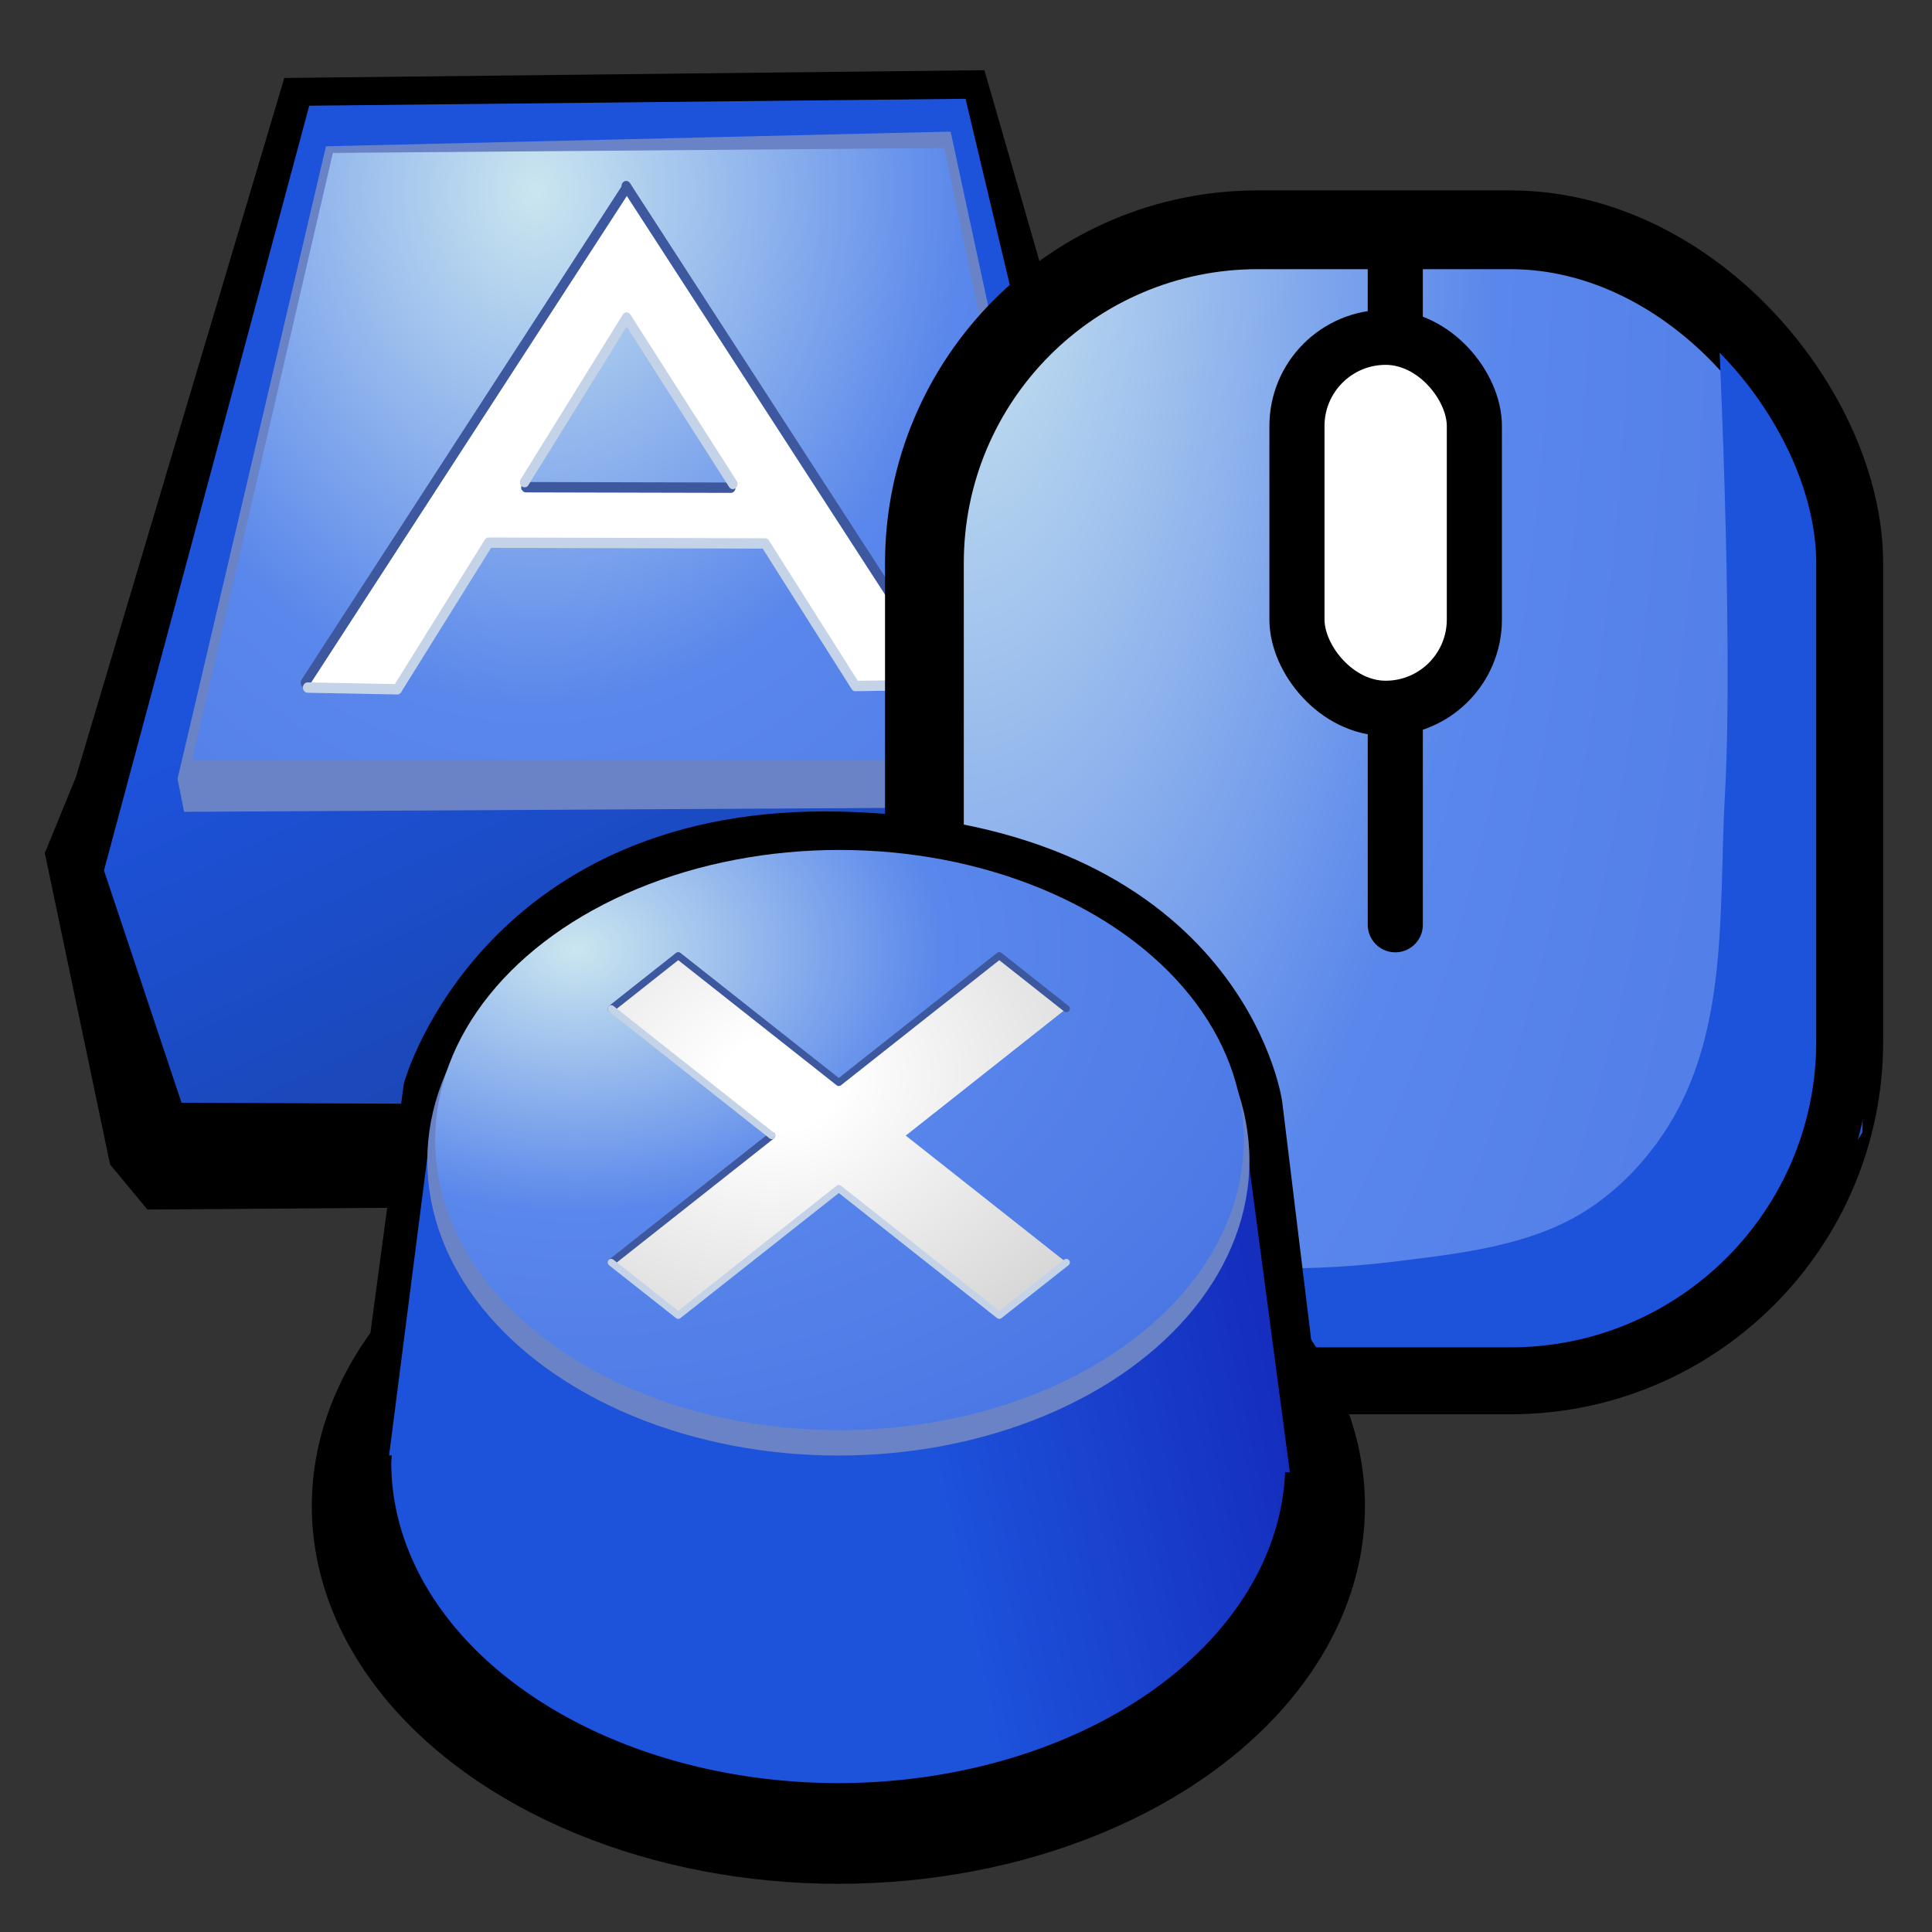 <?xml version="1.0" encoding="UTF-8" standalone="no"?>
<svg
   height="16"
   viewBox="0 0 16 16"
   width="16"
   version="1.1"
   id="svg4"
   sodipodi:docname="SensorGroup.svg"
   inkscape:version="1.2.2 (732a01da63, 2022-12-09)"
   xmlns:inkscape="http://www.inkscape.org/namespaces/inkscape"
   xmlns:sodipodi="http://sodipodi.sourceforge.net/DTD/sodipodi-0.dtd"
   xmlns:xlink="http://www.w3.org/1999/xlink"
   xmlns="http://www.w3.org/2000/svg"
   xmlns:svg="http://www.w3.org/2000/svg">
  <rect x="0" y="0" width="16" height="16" fill="#333333" stroke="none"/>
  <defs
     id="defs8">
    <linearGradient
       inkscape:collect="never"
       id="linearGradient4306">
      <stop
         style="stop-color:#1d52db;stop-opacity:1;"
         offset="0"
         id="stop4302" />
      <stop
         style="stop-color:#1941a1;stop-opacity:1;"
         offset="1"
         id="stop4304" />
    </linearGradient>
    <linearGradient
       inkscape:collect="never"
       id="linearGradient4235">
      <stop
         style="stop-color:#cbe6ef;stop-opacity:1;"
         offset="0"
         id="stop4229" />
      <stop
         style="stop-color:#5a87eb;stop-opacity:1;"
         offset="0.194"
         id="stop4231" />
      <stop
         style="stop-color:#1b47d2;stop-opacity:1;"
         offset="1"
         id="stop4233" />
    </linearGradient>
    <linearGradient
       inkscape:collect="never"
       id="linearGradient4225">
      <stop
         style="stop-color:#507de7;stop-opacity:1;"
         offset="0"
         id="stop4221" />
      <stop
         style="stop-color:#507de7;stop-opacity:0;"
         offset="1"
         id="stop4223" />
    </linearGradient>
    <linearGradient
       inkscape:collect="never"
       id="linearGradient10929">
      <stop
         style="stop-color:#1d52db;stop-opacity:1;"
         offset="0"
         id="stop10925" />
      <stop
         style="stop-color:#152ebe;stop-opacity:1;"
         offset="1"
         id="stop10927" />
    </linearGradient>
    <linearGradient
       inkscape:collect="never"
       id="linearGradient10150">
      <stop
         style="stop-color:#000000;stop-opacity:1;"
         offset="0"
         id="stop10146" />
      <stop
         style="stop-color:#000000;stop-opacity:1;"
         offset="1"
         id="stop10148" />
    </linearGradient>
    <linearGradient
       inkscape:collect="never"
       id="linearGradient2791">
      <stop
         style="stop-color:#ffffff;stop-opacity:1;"
         offset="0"
         id="stop2787" />
      <stop
         style="stop-color:#ffffff;stop-opacity:1;"
         offset="0.142"
         id="stop2795" />
      <stop
         style="stop-color:#d1d1d1;stop-opacity:1;"
         offset="1"
         id="stop2789" />
    </linearGradient>
    <linearGradient
       inkscape:collect="never"
       id="linearGradient2770">
      <stop
         style="stop-color:#cbe6ef;stop-opacity:1;"
         offset="0"
         id="stop2766" />
      <stop
         style="stop-color:#5a87eb;stop-opacity:1;"
         offset="0.179"
         id="stop2774" />
      <stop
         style="stop-color:#1b47d2;stop-opacity:1;"
         offset="1"
         id="stop2768" />
    </linearGradient>
    <linearGradient
       inkscape:collect="never"
       id="linearGradient2638">
      <stop
         style="stop-color:#5d7dc1;stop-opacity:1;"
         offset="0"
         id="stop2634" />
      <stop
         style="stop-color:#5769b2;stop-opacity:1;"
         offset="1"
         id="stop2636" />
    </linearGradient>
    <linearGradient
       inkscape:collect="never"
       xlink:href="#linearGradient2638"
       id="linearGradient2640"
       x1="5.524"
       y1="10.766"
       x2="13.133"
       y2="9.999"
       gradientUnits="userSpaceOnUse" />
    <radialGradient
       inkscape:collect="never"
       xlink:href="#linearGradient2770"
       id="radialGradient2772"
       cx="6.058"
       cy="3.448"
       fx="6.058"
       fy="3.448"
       r="6.122"
       gradientTransform="matrix(5.083,0,0,3.647,-26.771,-10.822)"
       gradientUnits="userSpaceOnUse" />
    <radialGradient
       inkscape:collect="never"
       xlink:href="#linearGradient2791"
       id="radialGradient2793"
       cx="8.277"
       cy="-0.401"
       fx="8.277"
       fy="-0.401"
       r="3.576"
       gradientUnits="userSpaceOnUse"
       gradientTransform="matrix(1.351,0.889,-1.204,1.13,-4.543,-3.123)" />
    <linearGradient
       inkscape:collect="never"
       xlink:href="#linearGradient10150"
       id="linearGradient10152"
       x1="9.914"
       y1="9.44"
       x2="13.805"
       y2="14.244"
       gradientUnits="userSpaceOnUse"
       gradientTransform="matrix(0.646,0,0,0.736,1.295,4.695)" />
    <linearGradient
       inkscape:collect="never"
       xlink:href="#linearGradient10929"
       id="linearGradient10931"
       x1="9.64"
       y1="10.369"
       x2="14"
       y2="9.14"
       gradientUnits="userSpaceOnUse" />
    <linearGradient
       inkscape:collect="never"
       xlink:href="#linearGradient10929"
       id="linearGradient21854"
       gradientUnits="userSpaceOnUse"
       x1="9.64"
       y1="10.369"
       x2="14"
       y2="9.14" />
    <radialGradient
       xlink:href="#linearGradient2770"
       id="radialGradient4227"
       cx="-9.826"
       cy="18.617"
       fx="-9.826"
       fy="18.617"
       r="5.1"
       gradientTransform="matrix(5.431,0,0,5.893,42.567,-93.472)"
       gradientUnits="userSpaceOnUse" />
    <linearGradient
       inkscape:collect="never"
       xlink:href="#linearGradient4306"
       id="linearGradient4308"
       x1="-8.753"
       y1="19.345"
       x2="-5.846"
       y2="26.179"
       gradientUnits="userSpaceOnUse" />
    <linearGradient
       xlink:href="#linearGradient4306"
       id="linearGradient4308-2"
       x1="-8.753"
       y1="19.345"
       x2="-5.846"
       y2="26.179"
       gradientUnits="userSpaceOnUse"
       gradientTransform="translate(16.65,-13.611)" />
    <radialGradient
       xlink:href="#linearGradient2770"
       id="radialGradient4227-3"
       cx="-9.826"
       cy="18.617"
       fx="-9.826"
       fy="18.617"
       r="5.1"
       gradientTransform="matrix(5.431,0,0,5.893,59.217,-107.083)"
       gradientUnits="userSpaceOnUse" />
    <radialGradient
       xlink:href="#linearGradient2770"
       id="radialGradient1038"
       cx="7.032"
       cy="5.415"
       fx="7.032"
       fy="5.415"
       r="6.696"
       gradientTransform="matrix(4.177,0,0,9.363,-20.64,-46.231)"
       gradientUnits="userSpaceOnUse" />
    <radialGradient
       xlink:href="#linearGradient2770"
       id="radialGradient1038-4"
       cx="6.622"
       cy="5.374"
       fx="6.622"
       fy="5.374"
       r="6.696"
       gradientTransform="matrix(4.256,0,0,9.539,-20.688,-46.432)"
       gradientUnits="userSpaceOnUse" />
    <radialGradient
       xlink:href="#linearGradient2770"
       id="radialGradient2772-9"
       cx="6.058"
       cy="3.448"
       fx="6.058"
       fy="3.448"
       r="6.122"
       gradientTransform="matrix(3.055,0,0,2.192,-14.432,-0.951)"
       gradientUnits="userSpaceOnUse" />
    <radialGradient
       xlink:href="#linearGradient2791"
       id="radialGradient2793-5"
       cx="8.277"
       cy="-0.401"
       fx="8.277"
       fy="-0.401"
       r="3.576"
       gradientUnits="userSpaceOnUse"
       gradientTransform="matrix(0.812,0.534,-0.724,0.679,-1.073,3.676)" />
    <linearGradient
       inkscape:collect="never"
       xlink:href="#linearGradient10929"
       id="linearGradient13671"
       gradientUnits="userSpaceOnUse"
       x1="9.64"
       y1="10.369"
       x2="14"
       y2="9.14" />
  </defs>
  <sodipodi:namedview
     id="namedview6"
     pagecolor="#505050"
     bordercolor="#eeeeee"
     borderopacity="1"
     inkscape:showpageshadow="0"
     inkscape:pageopacity="0"
     inkscape:pagecheckerboard="0"
     inkscape:deskcolor="#505050"
     showgrid="false"
     inkscape:zoom="8"
     inkscape:cx="25.6875"
     inkscape:cy="20.0625"
     inkscape:window-width="1920"
     inkscape:window-height="1017"
     inkscape:window-x="-8"
     inkscape:window-y="-8"
     inkscape:window-maximized="1"
     inkscape:current-layer="g13693" />
  <g
     id="g560"
     transform="translate(0.088,0.24)">
    <g
       id="g2600"
       transform="translate(-0.105,-0.059)">
      <g
         id="g10886"
         transform="matrix(0.946,0,0,0.946,0.433,0.432)">
        <g
           id="g5778"
           transform="matrix(0.755,0,0,0.84,-0.169,-1.196)">
          <path
             style="fill:#000000;fill-opacity:1;stroke:none;stroke-width:0.74;stroke-linecap:round;stroke-linejoin:round"
             d="m 2.938,1.465 -2.416,7.285 -0.361,0.793 0.757,3.246 0.433,0.469 11,-0.072 0.613,-0.289 0.829,-3.606 -0.487,-0.884 -2.25,-7.023 z"
             id="path4569"
             sodipodi:nodetypes="ccccccccccc" />
          <path
             style="fill:url(#linearGradient4308-2);fill-opacity:1;stroke:none;stroke-width:0.74;stroke-linecap:round;stroke-linejoin:round"
             d="m 0.847,9.724 2.38,-7.97 7.61,-0.072 2.079,7.861 -0.546,2.644 -10.624,-0.042 z"
             id="path4300"
             sodipodi:nodetypes="ccccccc" />
          <path
             style="fill:#6983c6;fill-opacity:1;stroke:none;stroke-width:0.74;stroke-linecap:round;stroke-linejoin:round"
             d="M 3.421,2.177 1.7,8.769 1.776,9.113 11.977,9.062 12.232,8.565 10.664,2.024 Z"
             id="path4366" />
          <path
             style="fill:url(#radialGradient4227-3);fill-opacity:1;stroke:none;stroke-width:0.74;stroke-linecap:round;stroke-linejoin:round"
             d="M 3.501,2.246 1.869,8.571 H 12.069 L 10.59,2.195 Z"
             id="path3296" />
          <g
             aria-label="A"
             transform="scale(1.279,0.782)"
             id="text4364"
             style="font-size:9.047px;line-height:1;font-family:Righteous;-inkscape-font-specification:Righteous;fill:#ffffff;stroke-width:0.396;stroke-linecap:round;stroke-linejoin:round">
            <path
               d="M 3.752,8.081 H 7.099 L 6.828,7.357 H 4.024 Z m 1.656,-3.003 1.086,2.551 0.072,0.181 0.923,2.171 H 8.348 L 5.408,3.331 2.468,9.98 h 0.859 l 0.941,-2.225 0.072,-0.163 z"
               style="font-family:Jost;-inkscape-font-specification:Jost"
               id="path5780" />
          </g>
          <path
             style="fill:#adbcd9;fill-opacity:1;stroke:#3d589f;stroke-width:0.108;stroke-linecap:round;stroke-linejoin:round;stroke-dasharray:none;stroke-opacity:1;paint-order:markers stroke fill"
             d="M 3.182,7.767 6.908,2.605"
             id="path4634"
             sodipodi:nodetypes="cc" />
          <path
             style="fill:#adbcd9;fill-opacity:1;stroke:#3d589f;stroke-width:0.108;stroke-linecap:round;stroke-linejoin:round;stroke-dasharray:none;stroke-opacity:1;paint-order:markers stroke fill"
             d="M 10.622,7.754 6.902,2.592"
             id="path4636"
             sodipodi:nodetypes="cc" />
          <path
             style="fill:#adbcd9;fill-opacity:1;stroke:#3d589f;stroke-width:0.108;stroke-linecap:round;stroke-linejoin:round;stroke-dasharray:none;stroke-opacity:1;paint-order:markers stroke fill"
             d="M 8.116,5.735 5.739,5.73"
             id="path4638"
             sodipodi:nodetypes="cc" />
          <path
             style="fill:none;fill-opacity:1;stroke:#c4d3e8;stroke-width:0.108;stroke-linecap:round;stroke-linejoin:round;stroke-dasharray:none;stroke-opacity:1;paint-order:markers stroke fill"
             d="M 10.642,7.787 9.56,7.802 8.513,6.316 5.307,6.308 4.248,7.836 3.208,7.818"
             id="path4640"
             sodipodi:nodetypes="cccccc" />
          <path
             style="fill:none;fill-opacity:1;stroke:#c4d3e8;stroke-width:0.108;stroke-linecap:round;stroke-linejoin:round;stroke-dasharray:none;stroke-opacity:1;paint-order:markers stroke fill"
             d="M 8.139,5.696 6.907,3.962 5.724,5.677"
             id="path4642"
             sodipodi:nodetypes="ccc" />
        </g>
        <g
           id="g13693"
           transform="matrix(0.912,0,0,0.912,1.153,-3.148)">
          <path
             style="fill:#adbcd9;fill-opacity:1;stroke:#3d589f;stroke-width:0.065;stroke-linecap:round;stroke-linejoin:round;stroke-dasharray:none;stroke-opacity:1;paint-order:markers stroke fill"
             d="M 7.095,8.31 8.57,9.475"
             id="path7744" />
          <path
             style="fill:#8daad4;fill-opacity:1;stroke:#c4d3e8;stroke-width:0.065;stroke-linecap:round;stroke-linejoin:round;stroke-dasharray:none;stroke-opacity:1;paint-order:markers stroke fill"
             d="M 8.57,7.144 7.095,8.31"
             id="path10079" />
          <rect
             style="fill:url(#radialGradient1038-4);fill-opacity:1;stroke:#000000;stroke-width:0.756;stroke-linecap:round;stroke-linejoin:round;stroke-opacity:1;paint-order:stroke markers fill"
             id="rect419"
             width="8.825"
             height="10.992"
             x="7.127"
             y="4.947"
             ry="3.2" />
          <path
             style="fill:#1d52db;fill-opacity:1;stroke:none;stroke-width:0.756;stroke-linecap:round;stroke-linejoin:round;stroke-opacity:1;paint-order:stroke markers fill"
             d="m 14.742,5.724 c 0,0 0.156,3.101 0.069,4.648 -0.054,0.952 0.02,1.964 -0.363,2.837 -0.202,0.46 -0.547,0.884 -0.971,1.153 -0.53,0.337 -1.196,0.41 -1.819,0.487 -0.766,0.095 -1.555,0.094 -2.316,-0.037 -0.578,-0.099 -1.669,-0.559 -1.669,-0.559 l 1.433,1.667 2.901,0.21 1.569,-0.219 1.679,-0.949 0.876,-1.35 0.073,-3.43 -0.255,-3.138 z"
             id="path1227"
             sodipodi:nodetypes="caaaaaccccccccc" />
          <rect
             style="fill:none;fill-opacity:1;stroke:#000000;stroke-width:0.529;stroke-linecap:round;stroke-linejoin:round;stroke-dasharray:none;stroke-opacity:1;paint-order:stroke markers fill"
             id="rect1739"
             width="8.825"
             height="10.992"
             x="7.127"
             y="4.947"
             ry="3.2" />
          <path
             style="fill:none;fill-opacity:1;stroke:#000000;stroke-width:0.529;stroke-linecap:round;stroke-linejoin:round;stroke-dasharray:none;stroke-opacity:1;paint-order:normal"
             d="M 11.647,4.961 V 11.618"
             id="path1866" />
          <rect
             style="fill:#ffffff;fill-opacity:1;stroke:#000000;stroke-width:0.529;stroke-linecap:round;stroke-linejoin:round;stroke-dasharray:none;stroke-opacity:1;paint-order:normal"
             id="rect1793"
             width="1.703"
             height="3.561"
             x="10.703"
             y="5.979"
             ry="0.852" />
        </g>
        <g
           id="g13706"
           transform="matrix(0.953,0,0,0.953,0.728,1.374)">
          <path
             style="fill:none;fill-opacity:1;stroke:#000000;stroke-width:0.648;stroke-linecap:round;stroke-linejoin:round;stroke-dasharray:none;stroke-opacity:1;paint-order:markers stroke fill"
             d="M 2.347,11.296 2.802,7.9 c 0,0 0.671,-2.322 3.704,-2.242 3.39,0.089 3.726,2.384 3.726,2.384 l 0.393,3.231"
             id="path10154"
             sodipodi:nodetypes="ccscc" />
          <ellipse
             style="fill:url(#linearGradient10152);fill-opacity:1;stroke-width:10.187;stroke-linecap:round;stroke-linejoin:round;paint-order:markers stroke fill"
             id="ellipse1592"
             cx="6.476"
             cy="11.713"
             rx="4.837"
             ry="3.47" />
          <g
             id="g1937"
             style="fill:url(#linearGradient10931);fill-opacity:1"
             transform="matrix(0.693,0,0,0.913,0.922,2.966)">
            <path
               id="ellipse1590"
               style="fill:url(#linearGradient13671);fill-opacity:1;stroke-width:10.876;stroke-linecap:round;stroke-linejoin:round;paint-order:markers stroke fill"
               d="m 8.017,5.913 a 5.929,3.227 0 0 0 -0.671,0.022 h -4.757 L 2.059,9.071 h 0.036 a 5.929,3.227 0 0 0 -0.007,0.07 5.929,3.227 0 0 0 5.929,3.227 5.929,3.227 0 0 0 5.919,-3.129 l 0.063,0.001 -0.578,-3.305 H 8.696 A 5.929,3.227 0 0 0 8.017,5.913 Z" />
          </g>
          <ellipse
             style="fill:#6983c6;fill-opacity:1;stroke-width:7.953;stroke-linecap:round;stroke-linejoin:round;paint-order:markers stroke fill"
             id="path878"
             cx="6.476"
             cy="8.54"
             rx="3.776"
             ry="2.709" />
          <ellipse
             style="fill:url(#radialGradient2772-9);fill-opacity:1;stroke-width:7.822;stroke-linecap:round;stroke-linejoin:round;paint-order:markers stroke fill"
             id="ellipse2589"
             cx="6.486"
             cy="8.351"
             rx="3.714"
             ry="2.665" />
          <path
             id="rect2581"
             style="fill:url(#radialGradient2793-5);fill-opacity:1;stroke-width:3.439;stroke-linecap:round;stroke-linejoin:round;paint-order:markers stroke fill"
             d="M 5.005,6.657 4.389,7.144 5.864,8.31 4.389,9.475 5.005,9.961 6.48,8.796 7.954,9.961 8.57,9.475 7.095,8.31 8.57,7.144 7.954,6.657 6.48,7.822 Z" />
          <path
             style="fill:none;fill-opacity:1;stroke:#3d589f;stroke-width:0.065;stroke-linecap:round;stroke-linejoin:round;stroke-dasharray:none;stroke-opacity:1;paint-order:markers stroke fill"
             d="M 4.389,7.144 5.005,6.657 6.48,7.822 7.954,6.657 8.57,7.144"
             id="path2912" />
          <path
             style="fill:#adbcd9;fill-opacity:1;stroke:#3d589f;stroke-width:0.065;stroke-linecap:round;stroke-linejoin:round;stroke-dasharray:none;stroke-opacity:1;paint-order:markers stroke fill"
             d="M 4.389,9.475 5.864,8.31"
             id="path7742" />
          <path
             style="fill:#adbcd9;fill-opacity:1;stroke:#c4d3e8;stroke-width:0.065;stroke-linecap:round;stroke-linejoin:round;stroke-dasharray:none;stroke-opacity:1;paint-order:markers stroke fill"
             d="M 4.389,7.144 5.864,8.31"
             id="path7746" />
          <path
             style="fill:none;fill-opacity:1;stroke:#c4d3e8;stroke-width:0.065;stroke-linecap:round;stroke-linejoin:round;stroke-dasharray:none;stroke-opacity:1;paint-order:markers stroke fill"
             d="M 8.57,9.475 7.954,9.961 6.48,8.796 5.005,9.961 4.389,9.475"
             id="path10081" />
        </g>
      </g>
    </g>
  </g>
</svg>
